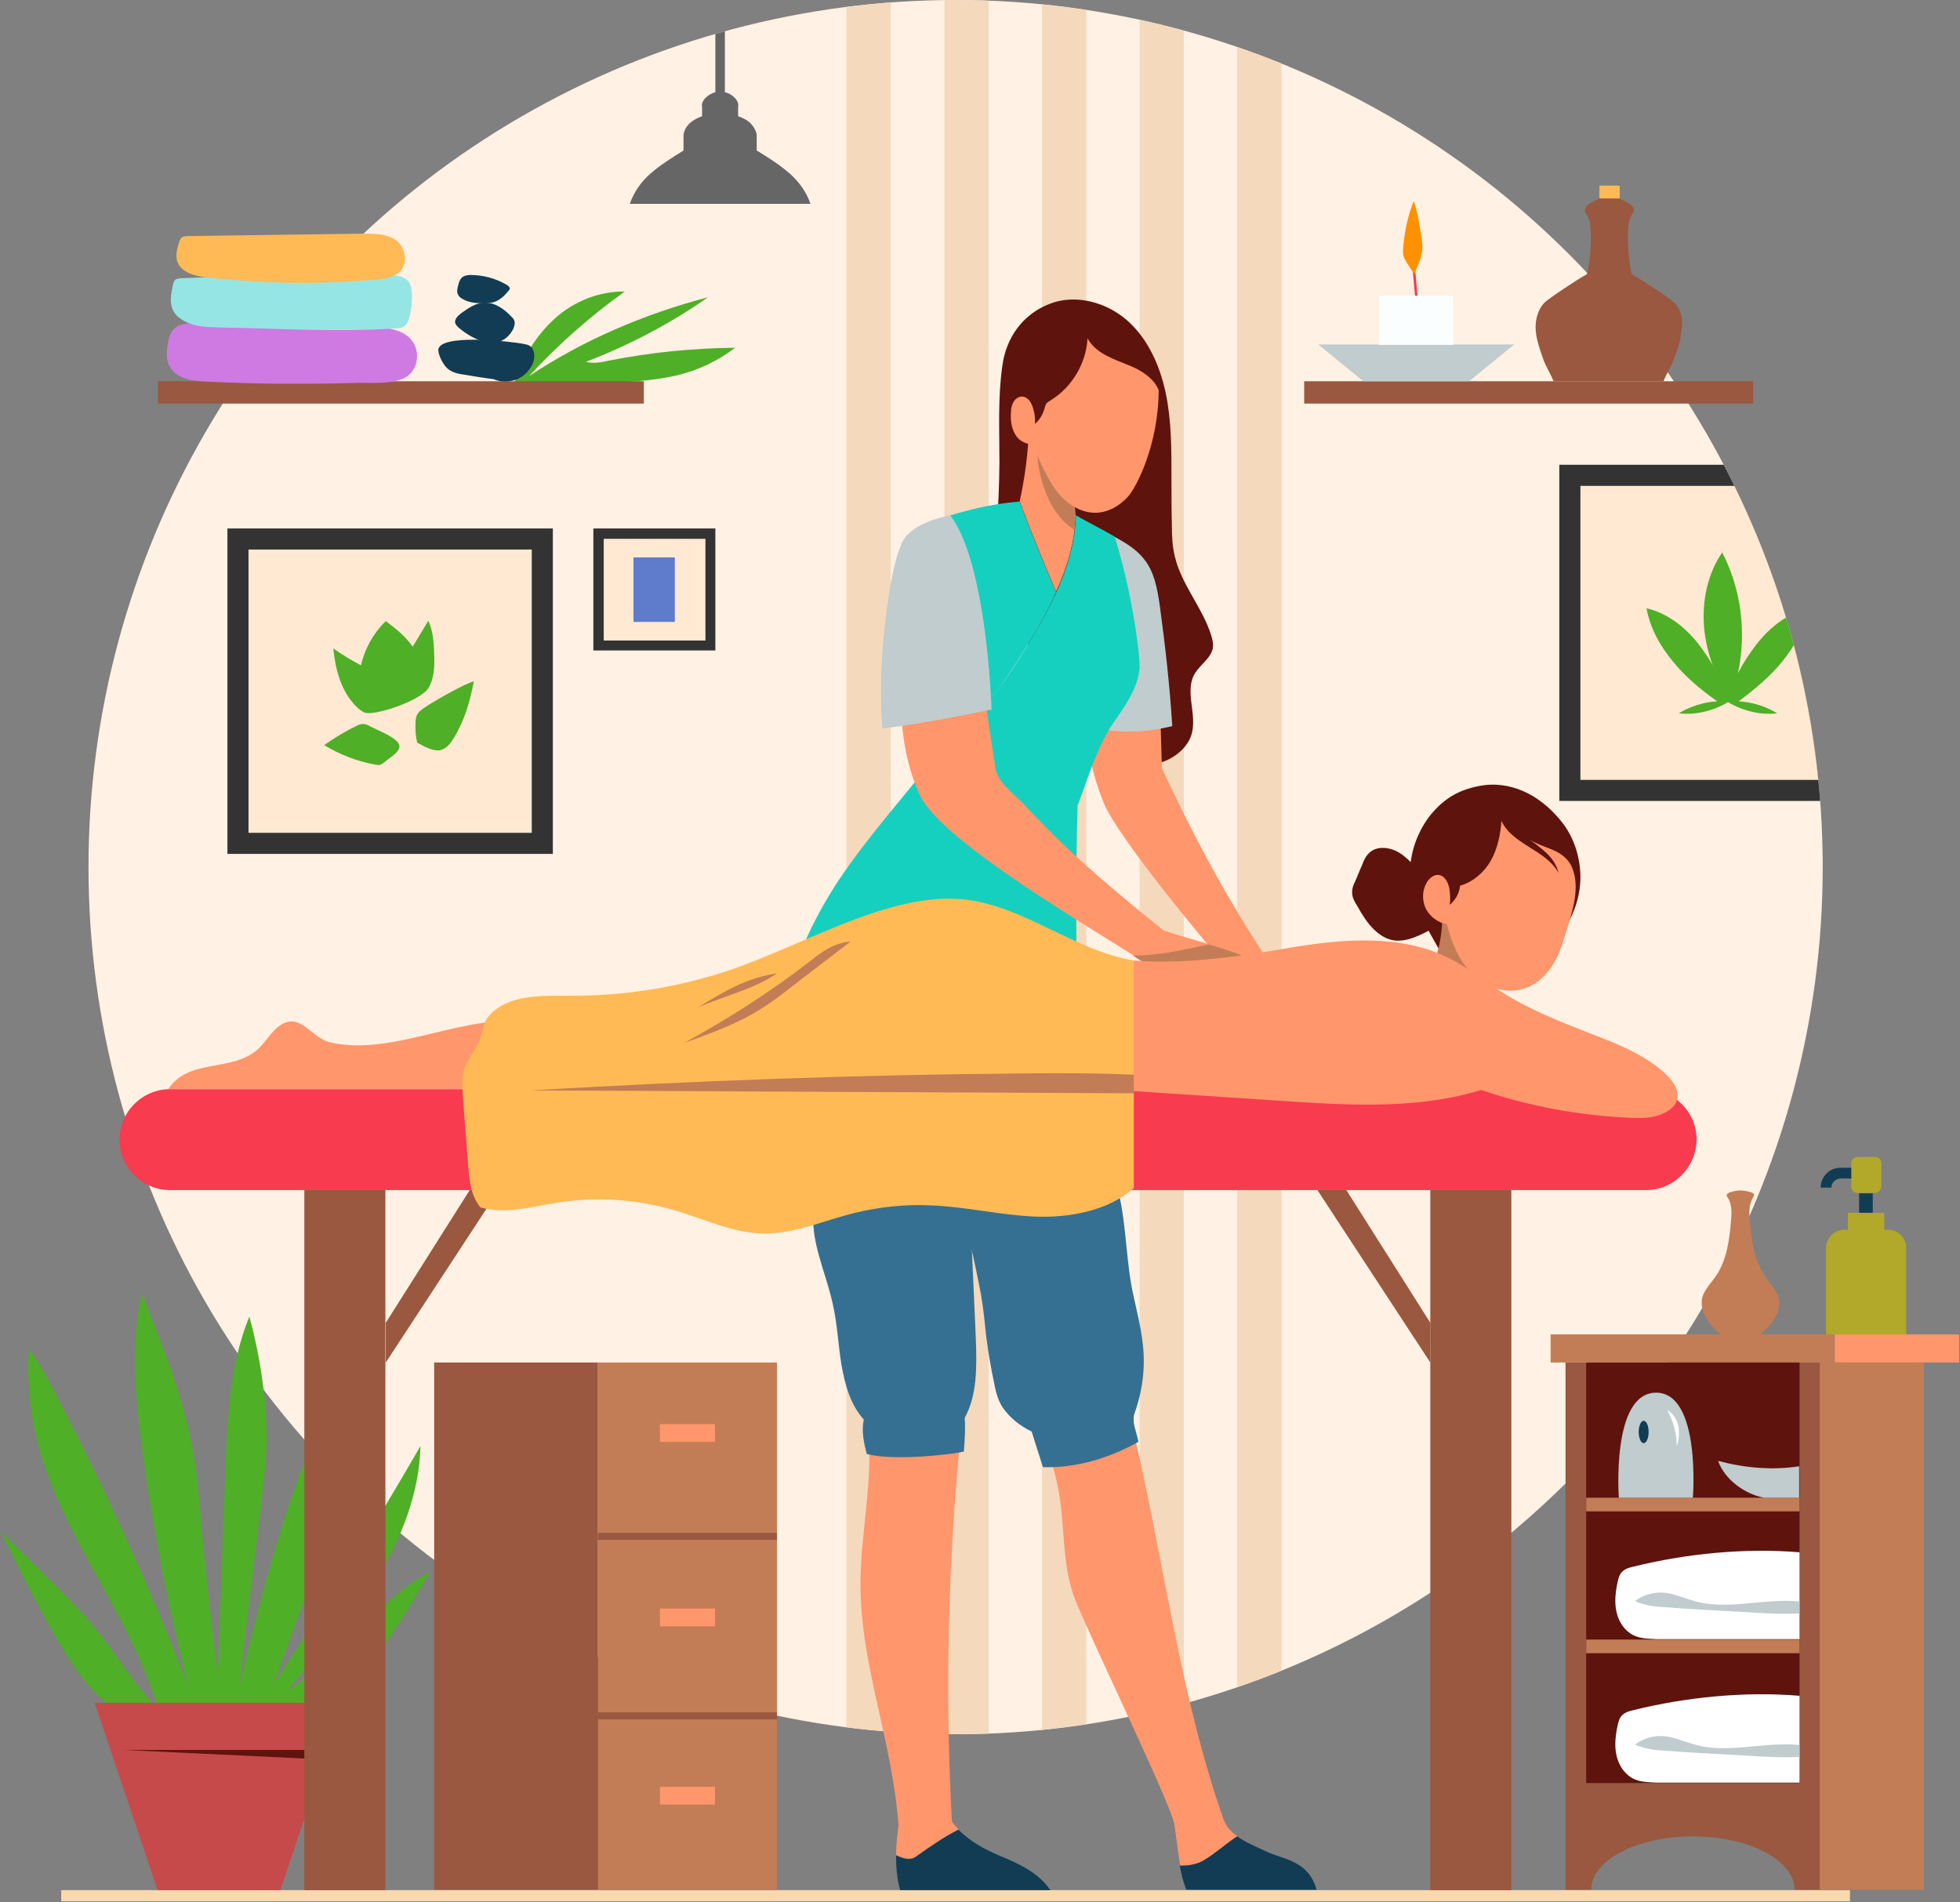 <?xml version="1.0" encoding="utf-8"?>
<!-- Generator: Adobe Illustrator 24.3.0, SVG Export Plug-In . SVG Version: 6.00 Build 0)  -->
<svg width="474" height="460" version="1.1" id="Layer_1" xmlns="http://www.w3.org/2000/svg" xmlns:xlink="http://www.w3.org/1999/xlink" x="0px" y="0px"
	 viewBox="0 0 474 460" style="enable-background:new 0 0 474 460;" xml:space="preserve">
<rect x="0" y="0" width="474" height="460" fill="#808080" stroke="none"/>
<style type="text/css">
	.st0{fill:#FFF1E3;}
	.st1{clip-path:url(#SVGID_3_);}
	.st2{fill:#333333;}
	.st3{fill:#FFE9D2;}
	.st4{fill:#4FAF27;}
	.st5{fill:#F4D9BD;}
	.st6{fill:#5E7BCC;}
	.st7{fill:#666666;}
	.st8{fill:#F9D8AD;}
	.st9{fill:#99583F;}
	.st10{fill:#C27D56;}
	.st11{fill:#FF966C;}
	.st12{fill:#5F130D;}
	.st13{fill:#FFFFFF;}
	.st14{fill:#C0CCCE;}
	.st15{fill:#113C54;}
	.st16{fill:#B2A829;}
	.st17{fill:#C64A4A;}
	.st18{fill:#F83B4F;}
	.st19{fill:#FAFEFF;}
	.st20{fill:#FF9100;}
	.st21{fill:#FFBA55;}
	.st22{fill:#CE7AE2;}
	.st23{fill:#95E5E5;}
	.st24{fill:#15D0BF;}
	.st25{fill:#357092;}
</style>
<g id="Objects">
	<g>
		<g>
			<g>
				<g>
					<circle id="SVGID_1_" class="st0" cx="231.1" cy="209.7" r="209.7"/>
				</g>
				<g>
					<g>
						<defs>
							<circle id="SVGID_2_" cx="231.1" cy="209.7" r="209.7"/>
						</defs>
						<clipPath id="SVGID_3_">
							<use xlink:href="#SVGID_2_"  style="overflow:visible;"/>
						</clipPath>
						<g class="st1">
							<g>
								<rect x="377.1" y="112.4" class="st2" width="81.3" height="81.3"/>
								<rect x="382.2" y="117.5" class="st3" width="71.1" height="71.1"/>
								<path class="st4" d="M431,160c3-3.7,5.5-8.2,6.4-12.9c-5.1,1.2-9.4,4.6-12.6,8.7c-1.7,2.2-3.2,4.5-4.5,7
									c2.1-9.8,0.8-20.3-3.8-29.2c-3.6,5.2-4.9,11.8-4.4,18.1c0.3,3.2,1,6.2,2.1,9.2c-1-1.8-2.2-3.5-3.4-5.1
									c-3.2-4.1-7.5-7.5-12.6-8.7c0.8,4.7,3.3,9.2,6.4,12.9c3,3.7,6.7,6.8,10.7,9.6c-3.3,0.2-6.5,1.2-9.3,2.9
									c4,0.5,8.4-0.6,11.9-2.7c3.5,2.1,7.9,3.2,11.9,2.7c-2.8-1.7-6-2.7-9.3-2.9C424.2,166.8,428,163.7,431,160z"/>
							</g>
							<g>
								<g>
									<rect x="204.7" y="-16.4" class="st5" width="10.7" height="446.3"/>
									<rect x="228.4" y="-16.4" class="st5" width="10.7" height="446.3"/>
									<rect x="252" y="-16.4" class="st5" width="10.7" height="446.3"/>
									<rect x="275.6" y="-16.4" class="st5" width="10.7" height="446.3"/>
									<rect x="299.2" y="-16.4" class="st5" width="10.7" height="446.3"/>
								</g>
							</g>
							<g>
								<rect x="143.5" y="127.8" class="st2" width="29.5" height="29.5"/>
								<rect x="146" y="130.3" class="st3" width="24.6" height="24.6"/>
								<rect x="153.2" y="134.8" class="st6" width="10" height="15.6"/>
							</g>
							<g>
								<rect x="55" y="127.8" class="st2" width="78.7" height="78.7"/>
								<rect x="60.1" y="132.9" class="st3" width="68.5" height="68.5"/>
								<path class="st4" d="M88.1,172.3c-0.8-0.4-1.4-0.9-2-1.5c-3.6-3.6-5-8.9-5.5-14c2.1,1.5,4.4,2.9,6.7,4.1c0.9-4,3-7.8,6-10.7
									c2.4,1.8,4.8,3.7,6.5,6.2c1.3-2.1,2.5-4.2,3.8-6.3c1.1,2.5,1.3,5.2,1.4,7.9c0.1,2.9,0.1,5.9-1.4,8.4
									C101.7,169.5,90.3,173.3,88.1,172.3z"/>
								<path class="st4" d="M114.6,164.8c-1.6,0.2-9.8,4.8-12.2,6.5c-0.5,0.4-1,0.7-1.3,1.2c-0.5,0.6-0.6,1.5-0.6,2.3
									c-0.1,1.6,0,3.2,0.4,4.8c1.8,1,4.4,2.5,6.2,1.6c1.3-0.6,2.1-1.8,2.8-3C112.4,174.1,113.6,169.7,114.6,164.8z"/>
								<path class="st4" d="M89.6,175.7c-0.5-0.3-1.1-0.6-1.6-0.6c-0.7-0.1-1.3,0.2-1.9,0.5c-2.7,1.3-5.3,2.9-7.7,4.6
									c3.8,2.3,7.9,3.9,12.3,4.7c0.4,0.1,0.7,0.1,1.1,0.1c0.4-0.1,0.8-0.4,1.2-0.7c1.5-1.3,4.7-2.9,3.2-4.8
									C94.8,177.9,91.3,176.6,89.6,175.7z"/>
							</g>
							<path class="st7" d="M190.9,41.9c-2.4-2.1-5.1-3.8-7.9-5.5v-3.2c0.1-1.2-0.6-2.4-1.4-3.3c-0.9-0.9-2-1.4-3.1-1.8v-2.2
								c0.4-1.6-1.6-3.3-3.2-3.6V0H173v22.3c-1.6,0.4-3.6,2-3.2,3.6v2.2c-1.1,0.4-2.3,1-3.1,1.8c-0.9,0.9-1.5,2.1-1.4,3.3v3.2
								c-2.7,1.7-5.5,3.4-7.9,5.5c-2.4,2.1-4,4.4-5.1,7.4h21.8H196C195,46.4,193.3,44,190.9,41.9z"/>
						</g>
					</g>
				</g>
			</g>
		</g>
		<rect x="14.8" y="457.1" class="st8" width="432.6" height="2.7"/>
		<g>
			<g>
				<path class="st9" d="M378.6,329.5v127.5h6.2c0-7.1,11-12.9,24.6-12.9c13.6,0,24.6,5.8,24.6,12.9h6.2V329.5H378.6z"/>
				<rect x="375" y="322.7" class="st10" width="68.6" height="6.8"/>
				<rect x="443.7" y="322.7" class="st11" width="30.1" height="6.8"/>
				<rect x="440.1" y="329.5" class="st10" width="25.2" height="127.5"/>
				<rect x="383.6" y="329.5" class="st12" width="51.6" height="101.7"/>
				<rect x="383.6" y="362.2" class="st10" width="51.6" height="3.3"/>
				<rect x="383.6" y="396.5" class="st10" width="51.6" height="3.3"/>
				<path class="st13" d="M435.2,375.4v21h-34.6c-1.9-0.1-4-0.1-5.7-1c-2.1-1.1-3.5-3.3-4-5.7c-0.5-2.3-0.2-4.8,0.3-7.1
					c0.2-0.9,0.4-1.8,1.1-2.5c0.7-0.7,1.7-1,2.6-1.2C407.8,375.7,422,374.3,435.2,375.4z"/>
				<path class="st14" d="M435.2,387.3v2.9c-4.5,0.2-9.6-0.1-14.1-0.4c-2.3-0.1-4.7-0.3-7.1-0.4c-3.6-0.2-7.3-0.4-10.9-0.7
					c-2.6-0.1-5.3-0.4-7.7-1.5c2.1-1.6,4.8-2.3,7.4-2c2.3,0.3,4.5,1.3,6.7,1.9C417.7,389.6,426.7,386.4,435.2,387.3z"/>
				<path class="st13" d="M435.2,410.1v21h-34.6c-1.9-0.1-4-0.1-5.7-1c-2.1-1.1-3.5-3.3-4-5.7c-0.5-2.3-0.2-4.8,0.3-7.1
					c0.2-0.9,0.4-1.8,1.1-2.5c0.7-0.7,1.7-1,2.6-1.2C407.8,410.4,422,409,435.2,410.1z"/>
				<path class="st14" d="M435.2,422v2.9c-4.5,0.2-9.6-0.1-14.1-0.4c-2.3-0.1-4.7-0.3-7.1-0.4c-3.6-0.2-7.3-0.4-10.9-0.7
					c-2.6-0.1-5.3-0.4-7.7-1.5c2.1-1.6,4.8-2.3,7.4-2c2.3,0.3,4.5,1.3,6.7,1.9C417.7,424.3,426.7,421.1,435.2,422z"/>
				<g>
					<path class="st14" d="M391.5,362.2h17.9c0,0,2-25.4-8.9-25.4S391.5,362.2,391.5,362.2z"/>
					<ellipse class="st15" cx="397.5" cy="346.3" rx="1.2" ry="2.7"/>
					<path class="st13" d="M405.5,349.8c0-3.1-0.8-6.1-2.3-8.8c1.5,0.9,2.4,2.3,2.7,4S406,348.2,405.5,349.8z"/>
				</g>
				<path class="st14" d="M415.5,353.3c6.4,1.7,13.1,2.3,19.6,1.3v7.6h-8.5C421.9,361.3,417.1,357.8,415.5,353.3z"/>
				<path class="st10" d="M429.8,312.9c-0.8-1.6-2.1-3-3.1-4.5c-2.5-3.7-3.1-8.4-3.5-12.9c-0.2-2-0.3-4.1,0.7-5.8
					c0.1-0.3,0.3-0.5,0.3-0.8c-0.1-0.3-0.3-0.4-0.6-0.5c-0.2-0.1-0.4-0.2-0.7-0.2c-1.3-0.4-2.7-0.4-4,0c-0.3,0.1-0.5,0.1-0.7,0.2
					c-0.2,0.1-0.5,0.3-0.6,0.5c-0.1,0.3,0.1,0.6,0.3,0.8c1,1.7,0.9,3.8,0.7,5.8c-0.4,4.5-1,9.1-3.5,12.9c-1,1.5-2.3,2.8-3.1,4.5
					c-0.8,1.6-1.2,5.3,4.1,9.8h4.8h4.8C431.1,318.2,430.6,314.5,429.8,312.9z"/>
				<g>
					<path class="st16" d="M453.5,288.5h-4.3c-0.8,0-1.5-0.6-1.5-1.5v-5.7c0-0.8,0.6-1.5,1.5-1.5h4.3c0.8,0,1.5,0.6,1.5,1.5v5.7
						C454.9,287.8,454.2,288.5,453.5,288.5z"/>
					<g>
						<path class="st15" d="M442.9,287.2h-2.6c0-2.6,2.1-4.8,4.8-4.8h2.6v2.6H445C443.9,285.1,442.9,286,442.9,287.2z"/>
					</g>
					<rect x="449.6" y="288.6" class="st15" width="3.3" height="4.7"/>
					<path class="st16" d="M456.6,297.4h-0.9v-4.1h-8.8v4.1H446c-2.4,0-4.4,2-4.4,4.4v20.9H461v-20.9
						C461,299.3,459,297.4,456.6,297.4z"/>
				</g>
			</g>
			<g>
				<rect x="144.6" y="329.5" class="st10" width="43.3" height="127.5"/>
				<rect x="105" y="329.5" class="st9" width="39.6" height="127.5"/>
				<rect x="144.6" y="370.7" class="st9" width="43.3" height="1.7"/>
				<rect x="159.6" y="344.4" class="st11" width="13.3" height="4.3"/>
				<rect x="159.6" y="389" class="st11" width="13.3" height="4.3"/>
				<rect x="159.6" y="432.1" class="st11" width="13.3" height="4.3"/>
				<rect x="144.6" y="414.1" class="st9" width="43.3" height="1.7"/>
			</g>
			<g>
				<path class="st4" d="M35,416.4c-4.9-1.1-9.2-4-12.6-7.7s-6.1-8-8.6-12.3c-4.9-8.5-9.4-17.2-13.5-26c3.8,3.8,7.5,7.5,11.3,11.2
					c3.9,3.9,7.8,7.7,11.3,12c5.3,6.5,9.6,13.8,15.4,19.9c-6.5-22.9-23.5-41.9-29.3-65c-1.8-7.3-2.5-14.9-2-22.4
					c1.8,2.6,3.7,5.7,5.2,8.6c12.5,23.6,23.6,48,33.3,72.9c-4.6-18.3-8.3-36.9-10.9-55.6c-1.8-13-3.1-26.4-0.3-39.2
					c5.2,13.1,10.5,26.1,12.7,40c0.9,6,1.3,12,1.9,18c1,11.4,2.4,22.8,3.8,34.2c0.6-16.4,1.2-32.9,1.8-49.3
					c0.5-12.6,1-25.6,5.8-37.3c1.9,6.9,3.1,13.7,3.8,20.9c0.3,3.1,0.4,6.3,0.4,9.5c-0.1,4.4-0.6,8.7-1.1,13
					c-1.8,15.2-3.7,30.4-5.5,45.7c4.8-19.4,9.6-38.9,17.1-57.4c2.3-5.6,4.8-11.1,8.6-15.7c0.4,11.4-0.9,23.3-4,34.3
					c-1.6,6-3.8,11.9-5.9,17.8c-2.5,6.9-5,13.9-7.5,20.8c12.4-18.9,24.2-38.1,35.5-57.6c-0.3,11.4-4.7,22.7-10.8,32.3
					c-6.1,9.7-13.8,18.2-21.5,26.7c13.3-7.1,21.3-21.7,34.7-28.6c-4.5,7.7-9.1,15.3-14.6,22.3s-12.1,13.2-20,17.4L35,416.4z"/>
				<polygon class="st17" points="22.9,411.8 83,411.8 67.8,457.1 38.1,457.1 				"/>
				<polygon class="st12" points="79.2,423.2 30,423.2 78.4,425.5 				"/>
			</g>
			<g>
				<g>
					<rect x="315.4" y="92.2" class="st9" width="108.6" height="5.4"/>
					<g>
						<g>
							<path class="st18" d="M342.7,77.1l-0.9-10c-0.2-1.9-0.4-4.1,0.1-6.2l0.6,0.1c-0.5,2-0.3,4-0.1,6l0.9,10L342.7,77.1z"/>
						</g>
						<polygon class="st14" points="355.3,92.2 329.7,92.2 318.8,83.3 366.2,83.3 						"/>
						<rect x="333.5" y="71.5" class="st19" width="18" height="11.9"/>
						<path class="st20" d="M342.1,66.4c-0.6-0.9-1.3-1.9-1.9-2.9c-0.3-0.5-0.6-1-0.8-1.6c-0.1-0.5-0.1-1.1-0.1-1.6
							c0.3-4,1.1-8,2.6-11.7c1,2.8,1.3,5.4,1.8,8.3c0.1,0.9,0.3,1.8,0.3,2.8c0,0.9-0.2,1.7-0.4,2.5C343.3,63.5,342.4,65,342.1,66.4z
							"/>
					</g>
					<g>
						<rect x="386.8" y="44.9" class="st21" width="4.9" height="3.2"/>
						<path class="st9" d="M404.9,73.2c-0.9-1-8.2-5.7-10.3-6.9c-0.7-3.4-1-6.9-0.9-10.5c0.1-1.3,0.2-2.7,0.9-3.8
							c0.2-0.3,0.4-0.6,0.5-0.9c0.2-0.7-0.4-1.4-1-1.8c-0.6-0.4-1.8-0.9-2.4-1.3h-2.5h-2.5c-0.6,0.4-1.8,0.9-2.4,1.3
							c-0.6,0.4-1.1,1.1-1,1.8c0.1,0.3,0.3,0.6,0.5,0.9c0.7,1.1,0.8,2.5,0.9,3.8c0.1,3.5-0.1,7-0.9,10.5c-2.1,1.1-9.3,5.9-10.3,6.9
							c-1.7,1.8-2.3,4.4-2.1,6.8c0.2,2.4,1.1,4.8,1.9,7.1c0.7,1.8,1.7,3.3,2.4,5.1h13.3h13.3c0.7-1.8,1.7-3.3,2.4-5.1
							c0.9-2.3,1.8-4.6,1.9-7.1C407.2,77.6,406.6,74.9,404.9,73.2z"/>
					</g>
				</g>
				<g>
					<path class="st4" d="M124.3,92.8c1.9-6,5.2-11.5,9.8-15.7s10.8-6.7,17-6.6c-8.4,6-16.2,12.9-23.2,20.5
						c13.2-8.8,28-15.1,43.3-19.1c-9.1,6.4-19.1,11.6-29.5,15.6c1.8,0.5,3.8,0.1,5.6-0.3c10.1-2,20.3-3,30.5-3.1
						c-4.9,3.7-10.6,6.2-16.7,7.2c-6,1.1-12.2,1.2-18.4,1.3C136.7,92.8,130.6,92.7,124.3,92.8z"/>
					<rect x="38.2" y="92.2" class="st9" width="117.5" height="5.4"/>
					<path class="st15" d="M128.2,83.7c-0.4-0.3-0.9-0.4-1.4-0.5c-2.8-0.6-21.1-2.7-20.8,1.6c0.1,1.3,1.2,3.4,2.2,4.3
						c1.1,1,2.6,1.3,4,1.5c2.4,0.4,4.8,0.8,7.2,1.1c1.8,0.8,3.9,0.7,5.7,0c1.8-0.8,3.3-2.4,3.9-4.2
						C129.4,86.2,129.3,84.5,128.2,83.7z"/>
					<path class="st15" d="M111,79.3c-0.4-0.3-0.7-0.7-0.9-1.1c-0.3-1,0.7-1.9,1.5-2.5c1.7-1.2,3.5-2.5,5.6-2.5
						c2.5-0.1,4.8,1.6,6.5,3.4c0.3,0.3,0.6,0.6,0.7,1c0.2,0.6,0,1.3-0.3,2C121.1,85.2,114.9,82.6,111,79.3z"/>
					<path class="st15" d="M118.8,73.2c-2.4,0.2-5.1,0.3-7.1-1c-0.4-0.2-0.7-0.5-0.9-0.9c-0.4-0.7-0.2-1.5,0-2.3
						c0.2-0.8,0.5-1.7,1.2-2.1c0.5-0.3,1.2-0.4,1.8-0.4c3,0,6,0.8,8.6,2.3c0.4,0.2,0.9,0.6,0.9,1.1C122.3,71.3,120.6,73,118.8,73.2z
						"/>
					<path class="st22" d="M50.2,92.3c-1.8-0.1-3.7-0.2-5.5-0.8c-1.8-0.6-3.4-1.9-4-3.6c-0.5-1.3-0.4-2.8-0.2-4.2
						c0.2-1.5,0.5-3,1.5-4.1c1.5-1.5,3.9-1.5,6-1.3C62,79,76.1,78.6,90.2,79.1c3.5,0.1,8.2,0.6,10,4.2c1.5,3,0.4,7-2.8,8.3
						c-3.3,1.4-8,0.9-11.5,1c-5.6,0.2-11.1,0.2-16.7,0.2C62.9,92.8,56.6,92.6,50.2,92.3z"/>
					<path class="st23" d="M53,79.2c-3.2-0.1-6.7-0.2-9.3-2.1c-0.9-0.6-1.6-1.4-2-2.4C41,73,41.4,70.9,41.8,69
						c0.1-0.6,0.3-1.2,0.8-1.5c0.3-0.1,0.6-0.1,0.9-0.2c1.7-0.1,3.5-0.1,5.2-0.2c15.2-0.7,30.4-1.4,45.6-0.6
						c1.7,0.1,3.5,0.3,4.5,1.6c0.6,0.8,0.7,1.8,0.8,2.8c0.1,1.9-0.1,3.9-0.6,5.8c-0.2,0.9-0.6,1.8-1.4,2.3c-0.5,0.3-1.2,0.4-1.8,0.4
						C81.6,80.4,67.3,79.4,53,79.2z"/>
					<path class="st21" d="M86.8,67.9c-12.2,0.9-24.5,0.6-36.7-0.8c-2.8-0.3-6.2-1.1-7.2-3.8c-0.5-1.5-0.1-3.1,0.4-4.7
						c0.2-0.5,0.4-1.1,0.9-1.3c0.3-0.1,0.6-0.2,1-0.2c14.2-0.2,28.5-0.4,42.7-0.6c2.7,0,5.6,0,7.9,1.6c2.2,1.6,3,5.6,0.9,7.6
						C94.4,67.9,89.5,67.7,86.8,67.9z"/>
				</g>
			</g>
			<g>
				<path class="st11" d="M291.2,449.9c3-1.8,5.4-4.1,8.1-5.8c-1.6-1.1-2.9-2.5-3.5-4.4c-10.7-30.6-14.4-63.2-22-94.8l-21.4,3.8
					c1.8,4.1,3.1,8.5,3.8,12.9c1.2,7.6,0.8,15.5,3,22.9c0.7,2.4,1.8,4.7,2.8,7c5.6,12.7,21.4,45.6,22,49.7c0.3,2.2,0.6,4.3,0.9,6.5
					c0.2,1.1,0.3,2.3,0.5,3.4C287.5,451.3,289.5,450.9,291.2,449.9z"/>
				<path class="st11" d="M221.4,449c3.5-2.4,6.8-4.8,10.4-6.6c-0.6-0.6-1.1-1.2-1.6-1.9c-1.5-28.1-1.1-56.4,1.3-84.5
					c0.3-3.2,0.6-6.4,0.7-9.6H210c1.1,12-1.8,24.1-1.9,36.2c-0.1,20.1,7.5,37.3,9.2,58.8c-0.3,2.4-0.6,4.8-0.6,7.2
					C218.4,449.4,220.1,449.9,221.4,449z"/>
				<path class="st12" d="M378.6,224.3c2.3-3.8,3.7-8.2,3.6-12.6c-0.1-4.4-1.5-8.9-4.1-12.4c-4.6-6.1-11.5-10.4-19.3-9.4
					c-2.7,0.4-5.4,1.2-7.7,2.6c-7.3,4.5-11.3,13.9-9.8,22.3c1.5,8,7.6,14.4,10,22.1L378.6,224.3z"/>
				<path class="st12" d="M337.4,205.7c-2-0.9-4.6-1-6.2,0.5c-0.9,0.8-1.4,1.9-1.8,3c-0.6,1.3-1.1,2.7-1.7,4
					c-0.4,0.8-0.7,1.6-0.7,2.4c-0.1,1.3,0.6,2.5,1.3,3.6c1,1.8,2.1,3.6,3.5,5.1s3.2,2.8,5.2,3.1c2.5,0.4,5-0.6,7.3-1.7
					c2.1-1.1,4.1-2.2,5.9-3.8c0.2-0.2,0.4-0.4,0.5-0.7c0.1-0.3-0.1-0.7-0.2-1c-1.5-3.1-3.6-5.9-6.1-8.4
					C342.1,209.7,340.3,207,337.4,205.7z"/>
				<path class="st10" d="M347.2,231.7c1.1-3.3,1.6-6.8,1.6-10.3c3.5,1.1,6.1,4.3,7.7,7.6c1.6,3.3,2.7,6.8,3.3,10.4
					c0.1,0.8,0.2,1.7-0.4,2.4L347.2,231.7z"/>
				<path class="st12" d="M274.9,186c2.7-0.6,5.4-1.2,7.8-2.4c2.4-1.2,4.6-3.3,5.4-5.8c1.6-4.9-1.8-10.6,0.9-15
					c1.3-2.1,3.8-3.6,4.3-6c0.2-1.1-0.1-2.2-0.4-3.2c-2.1-6.7-7.2-12.2-8.8-19.1c-0.6-2.5-0.7-5-0.7-7.5c-0.1-3.9-0.1-7.8-0.1-11.8
					c0-6.7,0-13.6-1.4-20.2s-4.3-13.1-9.3-17.5c-5-4.4-12.5-6.5-18.8-4c-6.5,2.5-10.5,8.2-11.4,15c-1.1,7.7-0.7,15.5-0.7,23.3
					c-0.1,11.1-0.9,22.1-2.7,33L274.9,186z"/>
				<path class="st11" d="M309.2,236.1c-10.9-16-19.6-31.8-28.2-50.3c-0.1-4.5-0.3-8.9-0.4-13.3c-6.2-0.2-12.6-0.4-18.3,1.9
					c0.6,6.8,2,13.2,4.5,19.5c3.4,8.6,26.3,36.2,33.3,43.7L309.2,236.1z"/>
				<path class="st14" d="M269.5,129.8c2.6,1.4,5.1,2.9,7,5.2c2.7,3.2,3.4,7.5,4,11.6c1.3,9.6,2.4,19.3,3,29
					c-6.2,1.5-12.6,1.9-18.7,0.4L269.5,129.8z"/>
				<g>
					<path class="st24" d="M275.2,156.2c-1.1-8.9-3-17.8-5.6-26.4c-3-1.8-6.4-3.4-9.4-5.2c-0.3,10.8-5.2,20.6-10.8,29.9
						c-2,3.4-4.1,6.8-6.5,10.1c-4.6,6.4-10,12.3-16,17.4c0,0,0,0.1,0,0.1c-7.4,9.5-16.7,19.8-23.9,30.5c-5.8,8.7-10.3,18.3-13,28.4
						l70.7,7.8c-0.5-17.9-0.6-35.9-0.1-54c2.7-7,4.7-14.4,9-20.5c2.7-3.9,5.6-8,6-12.8C275.6,159.7,275.4,158,275.2,156.2z"/>
				</g>
				<g>
					<path class="st24" d="M226.8,125.6c-1,0.4-2.1,0.8-2.5,1.8c-0.2,0.4-0.2,0.9-0.2,1.4c0,11.6,0.8,23.3,2.4,34.8
						c0.9,6.2,1.2,12.2,0.4,18.4c6-5.1,11.5-10.9,16-17.4c2.3-3.3,4.4-6.6,6.5-10.1c2.2-3.7,4.3-7.4,6-11.3
						c-6.5-15.3-8.8-21.9-8.8-21.9C239.8,121.8,233.1,123.5,226.8,125.6z"/>
					<path class="st11" d="M258.7,109.7c-2.6-2.8-6.1-4.4-9.9-4.8c-0.3,5.5-1,10.9-2.2,16.3c0,0,2.3,6.6,8.8,21.9
						c2.7-5.9,4.6-12.1,4.7-18.6C259.7,119.6,259.1,114.8,258.7,109.7z"/>
					<path class="st10" d="M259.8,128.1c0.1-1.1,0.2-2.3,0.2-3.5c-0.4-5-0.9-9.9-1.4-14.9c-2.1-2.3-4.8-3.8-7.8-4.4
						C250.3,113.7,253,123.8,259.8,128.1z"/>
				</g>
				<path class="st11" d="M250.2,107.2c-0.1,1.2,0.4,2.4,0.9,3.5c1.4,3.1,2.9,6.3,5.1,8.9c2.3,2.6,5.5,4.5,8.9,4.4
					c3-0.1,5.7-1.7,7.7-3.9s7.4-12.6,7.4-25.8c-0.9-2.2-2.9-3.8-5.1-5c-2.1-1.1-4.5-1.8-6.7-2.9c-2.2-1-4.3-2.5-5.4-4.6
					c-0.3,6-3.7,11.8-8.9,15c-0.4,0.3-0.9,0.5-1.1,0.9c-0.2,0.3-0.3,0.7-0.4,1.1c-0.4,1.4-1.2,2.8-2.3,3.7c0.1-1.3-0.1-2.7-0.5-3.9
					c-0.2-0.6-0.5-1.3-0.9-1.8c-0.4-0.5-1.1-0.9-1.8-0.9c-0.8,0-1.6,0.6-2,1.3c-0.4,0.7-0.6,1.5-0.6,2.3c-0.2,2.1,0.1,4.3,1.3,6
					C246.7,106.8,248.8,107.8,250.2,107.2z"/>
				<path class="st11" d="M238.2,169c0.8,5.5,1.7,11.1,2.5,16.6c0.6,3.9,4.7,6.4,7.3,9.3c1.6,1.7,3.2,3.4,4.8,5
					c8.5,8.7,19.1,17.5,28.6,25.1c7.2,2.6,20.6,5.3,23.2,8.6c-6.5,0.6-13.2,1.1-19.7,0.8c-1.6-0.1-3.2-0.2-4.8-0.6
					c-1.8-0.4-3.5-1.1-5-2.1c-9-6-47.3-28-52.6-39.3c-3.1-6.7-4.4-14.2-4.6-21.5L238.2,169z"/>
				<path class="st10" d="M292.3,228.4c-6,1.3-12.1,2.7-18.3,2.7c0.4,0.3,0.8,0.5,1.1,0.7c1.5,1,3.3,1.7,5,2.1
					c1.6,0.4,3.2,0.5,4.8,0.6c6.5,0.3,13.2-0.2,19.7-0.8C303,231.7,297.8,230,292.3,228.4z"/>
				<path class="st11" d="M349.9,223.5c1.1,4.4,2.9,8.8,6.1,12s8.1,5,12.5,3.6c2.7-0.8,4.9-2.7,6.5-5c1.6-2.3,2.6-4.9,3.4-7.6
					c1.5-5,3.7-10.8,2.1-15.8c-0.4-1.5-1.3-2.8-2.6-3.8c-2.4-1.9-6.1-2.3-8.5-4.3c1.5,1.2,3.1,2.3,4.5,3.6c1.4,1.3,2.6,3,3,4.9
					c-1.5-2.8-4.3-4.5-7-6.2c-2.7-1.7-5.5-3.5-6.8-6.4c-0.2,3.3-1,6.9-2.6,9.7s-4.3,5.1-7.4,6c-0.2,1.8-1.1,3.5-2.5,4.6
					c0.2-1.3,0.1-2.7-0.1-4c-0.3-1.4-1.1-3-2.5-3.2c-1.2-0.2-2.4,0.8-3,1.9c-1.1,1.9-1.1,4.3-0.2,6.2S347.8,223.2,349.9,223.5z"/>
				<path class="st11" d="M114.9,263.4H40.7c2.2-3.5,6-4.8,10.1-5.5c4-0.8,8.4-1.3,11.5-4.1c2.4-2.2,3.9-5.6,7-6.6
					c4-1.2,6.5,4,10.6,4.9c15.8,3.6,33.5-7.9,49.3-4.6L114.9,263.4z"/>
				<path class="st18" d="M398.1,287.8h-357c-6.7,0-12.2-5.5-12.2-12.2l0,0c0-6.7,5.5-12.2,12.2-12.2h357c6.7,0,12.2,5.5,12.2,12.2
					l0,0C410.2,282.3,404.8,287.8,398.1,287.8z"/>
				<path class="st25" d="M269.6,285.1c2.7,8.3,2.5,17.2,4,25.7c0.9,4.8,2.3,9.6,2.8,14.5c0.6,5.5-0.1,11.1-2,16.4
					c-0.8,2.3,0.5,4.5,0.9,7c-7,3.9-15.1,6.4-23.1,6.1c-0.9-3-1.8-5.6-2.7-8.6c-2.7-1.3-5.3-3.3-7-5.8c-1.2-1.8-1.7-3.9-2.1-6
					c-0.8-3.7-1.4-7.4-1.9-11.2c-0.3-2.6-0.5-5.2-0.9-7.8c-0.4-3-1.1-6-1.7-9c-1.3-6.1-2.7-12.1-4-18.2L269.6,285.1z"/>
				<path class="st25" d="M196.9,291.7c-1.3,8,2.8,15.7,4.5,23.7c1.1,4.8,1.3,9.8,2.1,14.7c0.9,4.9,2.1,9.5,5.4,13.2
					c-0.6,2.8,0,5.5,0.7,8.3c6.6,1.9,22.5-0.1,23.5-0.6c0.2-2.8,0.4-5.3,0.2-8.1c3.1-5.7,2.9-12.5,2.7-19c-0.5-11.2-1-22.5-1.5-33.7
					c-2.1-0.5-4.3-1.3-6.5-1.8c-2.1-0.5-4.2-1-6.3-1.1c-3.1-0.1-6.1,0.5-9.1,1.2L196.9,291.7z"/>
				<path class="st15" d="M241.8,448.8c-3.8-1.6-7.2-3.5-10-6.3c-3.6,1.8-7,4.2-10.4,6.6c-1.3,0.9-3,0.4-4.7-0.4
					c0,2.8,0.2,5.7,1,8.4H254C251.2,452.9,246.4,450.7,241.8,448.8z"/>
				<path class="st15" d="M306.1,447.7c-2.3-1.1-4.8-2.1-6.9-3.6c-2.7,1.7-5.1,4-8.1,5.8c-1.7,1-3.7,1.3-5.8,1.3
					c0.2,0.9,0.4,1.9,0.6,2.8c0.3,1,0.6,2,1,3h31.5C316.4,449.8,310.2,449.7,306.1,447.7z"/>
				<rect x="345.9" y="287.8" class="st9" width="19.6" height="169.3"/>
				<polygon class="st9" points="325.6,287.8 345.9,319.9 345.9,329.5 318.6,287.8 				"/>
				<rect x="73.6" y="287.8" class="st9" width="19.6" height="169.3"/>
				<polygon class="st9" points="113.6,287.8 93.3,319.9 93.3,329.5 120.6,287.8 				"/>
				<path class="st14" d="M229.8,124.6c-9.4,2-11.2,5.6-11.7,6.7c-1.6,3.7-2.3,7.7-3,11.6c-1.7,11-2.6,22.2-1.7,33.3
					c3.1-0.4,6.3-0.9,9.4-1.4c5.7-0.9,11.3-2.1,17-3.2C239.4,161.4,237.4,134.6,229.8,124.6z"/>
				<path class="st11" d="M268.5,231.6c13.3,2.3,29.6,0,42.9-2.3c13.3-2.3,27.7-3.5,39.6,2.7c4.2,2.2,8,5.2,12,7.8
					c6.7,4.3,14.1,7.2,21.5,10.1c6.5,2.5,13.3,5.1,18.4,9.9c1.8,1.7,3.4,4.1,2.6,6.4c-0.4,1.2-1.4,2.1-2.5,2.7
					c-2.8,1.6-6.2,1.6-9.4,1.4c-12-0.6-24-2.8-35.4-6.7c-14.7,4.5-30.4,3.8-45.7,2.8c-18.6-1.2-37.3-2.5-55.9-3.7L268.5,231.6z"/>
				<path class="st21" d="M118.4,245.5c4.6-5,12.4-4.7,19.2-4.7c13.2,0.1,26.4-2,38.9-6.2c12.2-4.2,23.6-10.3,35.8-14.2
					c6.7-2.1,13.7-3.6,20.7-2.9c14.6,1.5,26.8,12.4,41.2,14.8v55c-6.2,5.6-15.9,7.3-24.2,6.9c-8.4-0.4-16.6-2.4-25-2.7
					c-6.2-0.3-12.5,0.4-18.6,1.9c-7.2,1.8-14.3,5-21.8,4.9c-7.3-0.1-14.1-3.4-21.1-5.5c-9.4-2.8-19.4-3.5-29.1-1.9
					c-6.1,1-12.3,2.8-18.2,1.1c-2.1-2.6-2.6-5.7-2.9-9.1c-0.5-6.1-0.9-12.1-1.4-18.2c-0.2-2.5-0.3-5.3,0.9-7.5
					c1.2-2.2,2.8-4.3,3.5-6.7C116.9,248.8,117.1,246.8,118.4,245.5z"/>
				<g>
					<path class="st10" d="M246.9,259.6c-39.7,0.3-79.1,1.8-118.7,4.1c48.7,0.2,97.3,0.5,146,0.7v-4.5
						C265.1,259.5,256,259.5,246.9,259.6z"/>
				</g>
				<path class="st10" d="M165.5,252.2c6.4-2.3,12.8-4.6,18.5-8.2c2.6-1.6,5.1-3.5,7.6-5.5c4.7-3.6,9.4-7.2,14.1-10.8
					c-3.8,0.3-6.6,2.2-9.6,4.6C186.3,239.9,176.4,246.2,165.5,252.2z"/>
				<path class="st10" d="M187.9,235.4c-5.7,3.9-12.7,5.4-19,8.2C175.1,239.7,180.8,236.4,187.9,235.4z"/>
			</g>
		</g>
	</g>
</g>
</svg>
